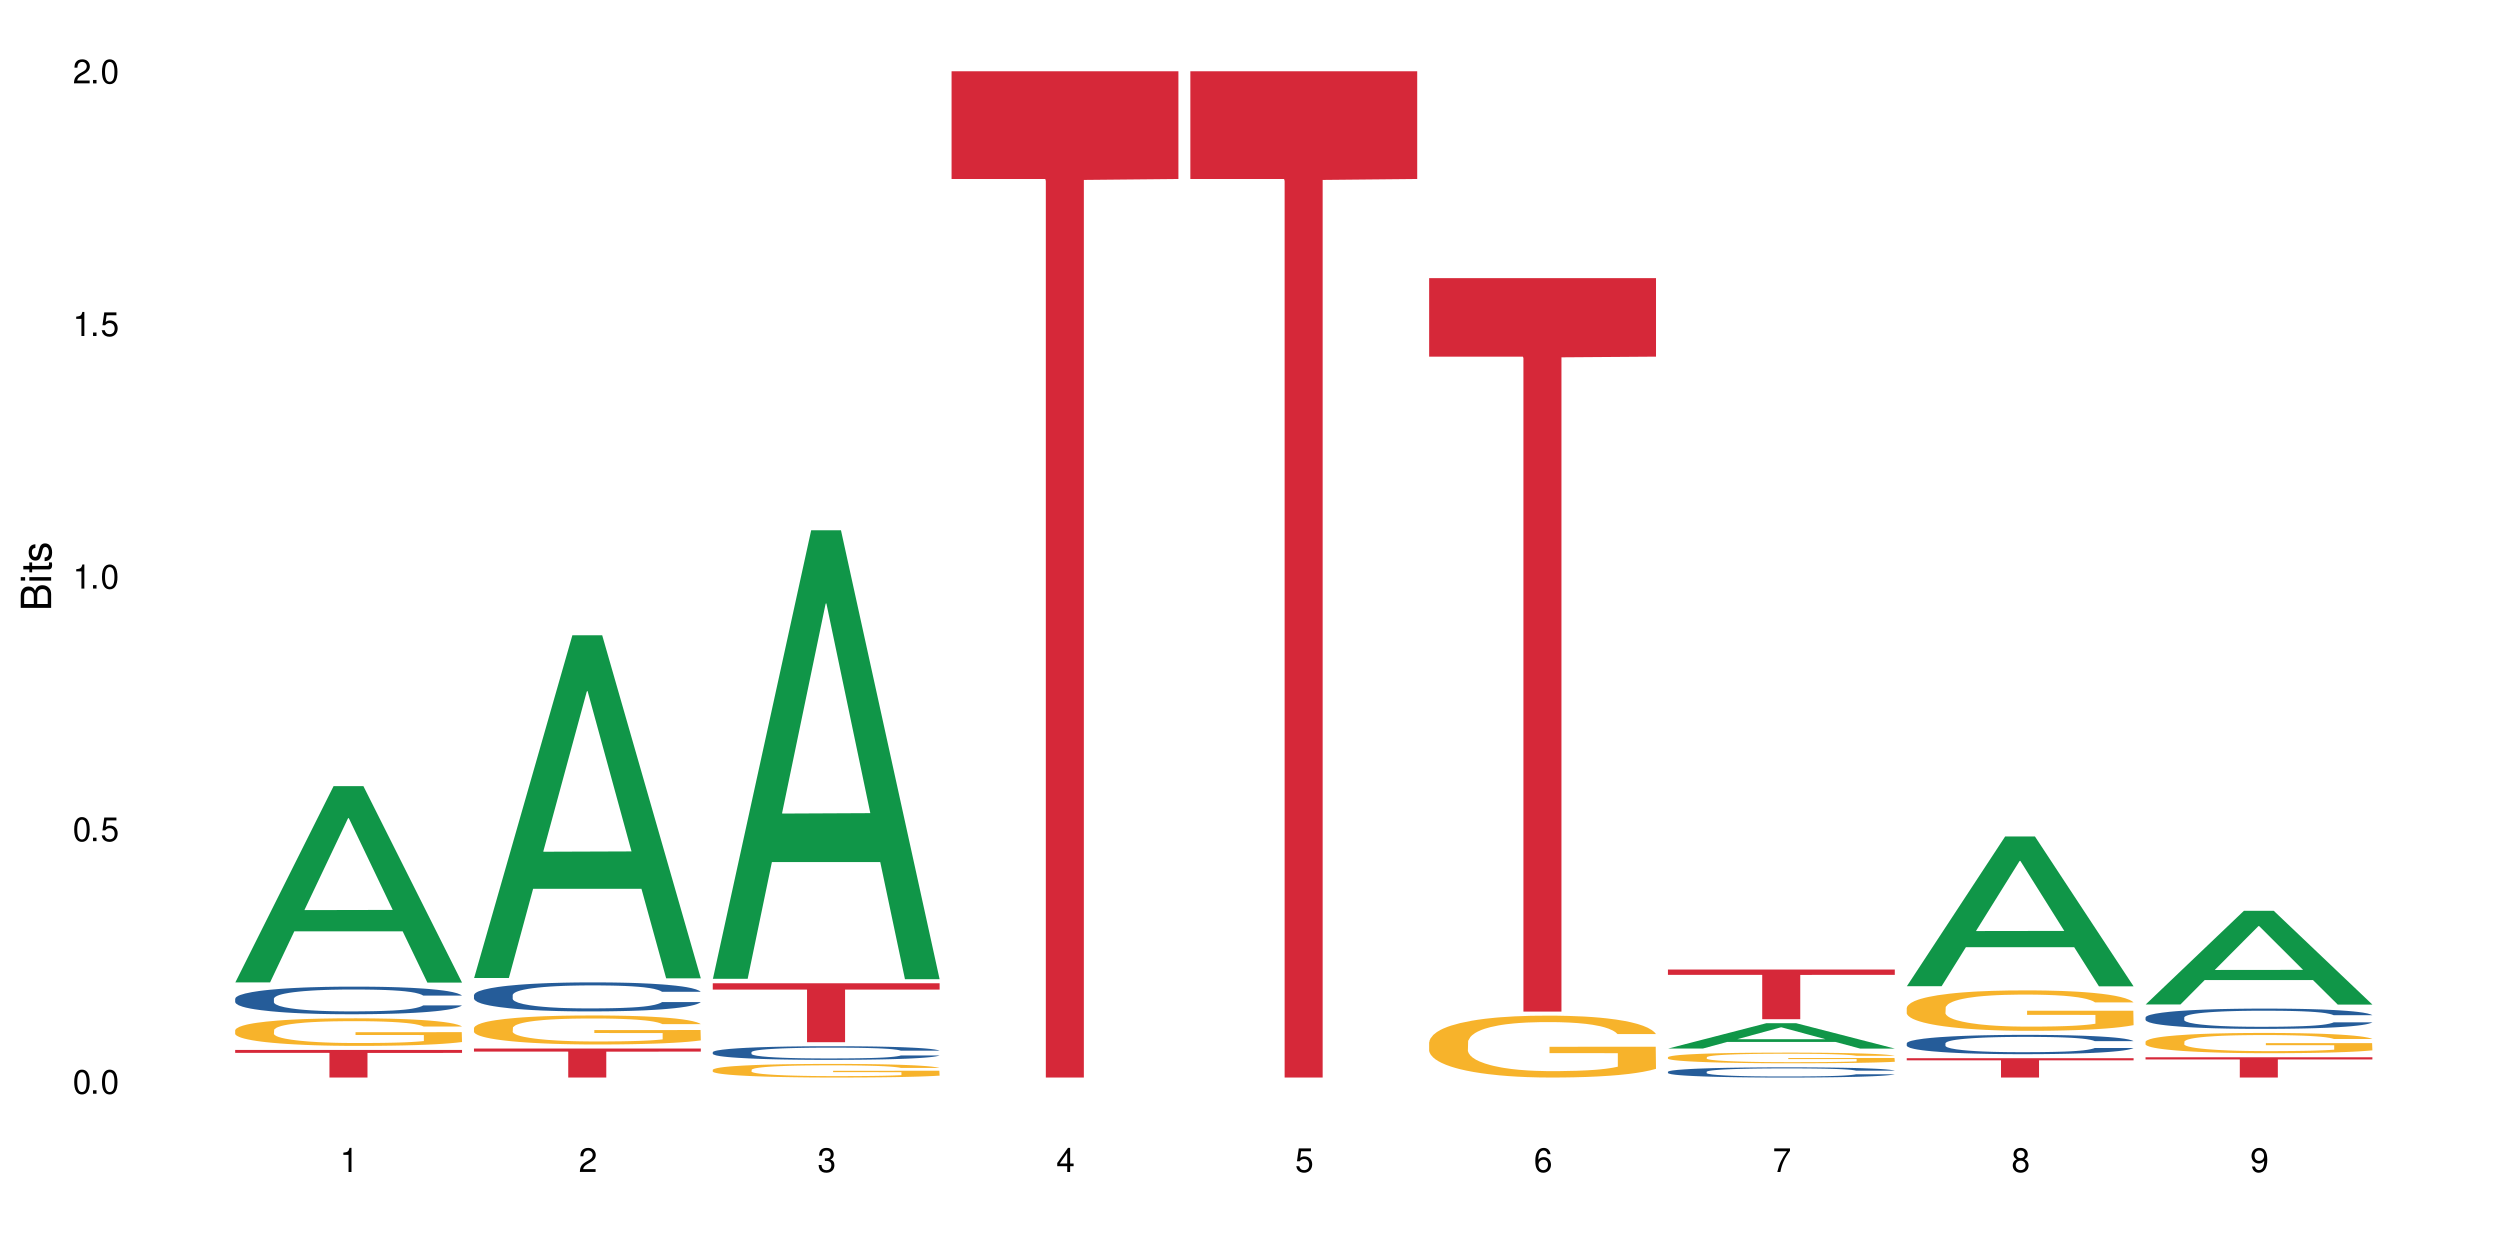<?xml version="1.0" encoding="UTF-8"?>
<svg xmlns="http://www.w3.org/2000/svg" xmlns:xlink="http://www.w3.org/1999/xlink" width="720" height="360" viewBox="0 0 720 360">
<defs>
<g>
<g id="glyph-0-0">
</g>
<g id="glyph-0-1">
<path d="M 2.641 -6.938 C 2 -6.938 1.422 -6.656 1.078 -6.172 C 0.641 -5.562 0.406 -4.641 0.406 -3.359 C 0.406 -1.016 1.188 0.219 2.641 0.219 C 4.078 0.219 4.859 -1.016 4.859 -3.297 C 4.859 -4.641 4.656 -5.547 4.203 -6.172 C 3.844 -6.656 3.281 -6.938 2.641 -6.938 Z M 2.641 -6.188 C 3.547 -6.188 4 -5.25 4 -3.375 C 4 -1.406 3.562 -0.484 2.625 -0.484 C 1.734 -0.484 1.281 -1.438 1.281 -3.344 C 1.281 -5.25 1.734 -6.188 2.641 -6.188 Z M 2.641 -6.188 "/>
</g>
<g id="glyph-0-2">
<path d="M 1.828 -1 L 0.828 -1 L 0.828 0 L 1.828 0 Z M 1.828 -1 "/>
</g>
<g id="glyph-0-3">
<path d="M 4.562 -6.797 L 1.062 -6.797 L 0.547 -3.094 L 1.328 -3.094 C 1.719 -3.562 2.047 -3.734 2.578 -3.734 C 3.484 -3.734 4.062 -3.109 4.062 -2.094 C 4.062 -1.125 3.484 -0.531 2.578 -0.531 C 1.828 -0.531 1.375 -0.906 1.188 -1.672 L 0.328 -1.672 C 0.453 -1.109 0.547 -0.844 0.75 -0.594 C 1.125 -0.078 1.828 0.219 2.594 0.219 C 3.969 0.219 4.922 -0.781 4.922 -2.219 C 4.922 -3.562 4.031 -4.484 2.719 -4.484 C 2.25 -4.484 1.859 -4.359 1.469 -4.062 L 1.734 -5.969 L 4.562 -5.969 Z M 4.562 -6.797 "/>
</g>
<g id="glyph-0-4">
<path d="M 2.484 -4.938 L 2.484 0 L 3.328 0 L 3.328 -6.938 L 2.766 -6.938 C 2.469 -5.875 2.281 -5.734 0.984 -5.562 L 0.984 -4.938 Z M 2.484 -4.938 "/>
</g>
<g id="glyph-0-5">
<path d="M 4.859 -0.828 L 1.281 -0.828 C 1.359 -1.406 1.672 -1.781 2.5 -2.281 L 3.469 -2.828 C 4.406 -3.344 4.906 -4.062 4.906 -4.906 C 4.906 -5.484 4.672 -6.031 4.266 -6.406 C 3.859 -6.766 3.375 -6.938 2.719 -6.938 C 1.859 -6.938 1.219 -6.625 0.844 -6.031 C 0.609 -5.672 0.5 -5.234 0.484 -4.531 L 1.328 -4.531 C 1.359 -5.016 1.406 -5.281 1.531 -5.516 C 1.75 -5.938 2.188 -6.203 2.703 -6.203 C 3.469 -6.203 4.031 -5.641 4.031 -4.891 C 4.031 -4.344 3.719 -3.859 3.125 -3.516 L 2.234 -3 C 0.812 -2.172 0.406 -1.531 0.328 -0.016 L 4.859 -0.016 Z M 4.859 -0.828 "/>
</g>
<g id="glyph-0-6">
<path d="M 2.125 -3.188 L 2.578 -3.188 C 3.5 -3.188 3.984 -2.766 3.984 -1.922 C 3.984 -1.062 3.469 -0.531 2.594 -0.531 C 1.656 -0.531 1.203 -1 1.156 -2.016 L 0.312 -2.016 C 0.344 -1.453 0.438 -1.094 0.609 -0.781 C 0.953 -0.109 1.625 0.219 2.547 0.219 C 3.953 0.219 4.859 -0.625 4.859 -1.938 C 4.859 -2.828 4.516 -3.297 3.703 -3.594 C 4.344 -3.844 4.656 -4.328 4.656 -5.031 C 4.656 -6.219 3.875 -6.938 2.578 -6.938 C 1.203 -6.938 0.484 -6.172 0.453 -4.703 L 1.297 -4.703 C 1.312 -5.125 1.344 -5.359 1.453 -5.578 C 1.641 -5.969 2.062 -6.203 2.594 -6.203 C 3.344 -6.203 3.797 -5.75 3.797 -5 C 3.797 -4.516 3.609 -4.219 3.25 -4.047 C 3.016 -3.953 2.703 -3.922 2.125 -3.906 Z M 2.125 -3.188 "/>
</g>
<g id="glyph-0-7">
<path d="M 3.141 -1.672 L 3.141 0 L 3.984 0 L 3.984 -1.672 L 4.984 -1.672 L 4.984 -2.438 L 3.984 -2.438 L 3.984 -6.938 L 3.359 -6.938 L 0.266 -2.578 L 0.266 -1.672 Z M 3.141 -2.438 L 1 -2.438 L 3.141 -5.5 Z M 3.141 -2.438 "/>
</g>
<g id="glyph-0-8">
<path d="M 4.781 -5.125 C 4.609 -6.266 3.891 -6.938 2.844 -6.938 C 2.094 -6.938 1.422 -6.578 1.031 -5.953 C 0.594 -5.266 0.406 -4.422 0.406 -3.172 C 0.406 -2 0.578 -1.25 0.984 -0.641 C 1.359 -0.078 1.953 0.219 2.703 0.219 C 3.984 0.219 4.922 -0.75 4.922 -2.094 C 4.922 -3.375 4.062 -4.281 2.844 -4.281 C 2.172 -4.281 1.641 -4.031 1.281 -3.516 C 1.281 -5.234 1.828 -6.188 2.797 -6.188 C 3.391 -6.188 3.797 -5.797 3.938 -5.125 Z M 2.734 -3.531 C 3.547 -3.531 4.062 -2.953 4.062 -2.031 C 4.062 -1.156 3.484 -0.531 2.703 -0.531 C 1.922 -0.531 1.328 -1.188 1.328 -2.078 C 1.328 -2.938 1.906 -3.531 2.734 -3.531 Z M 2.734 -3.531 "/>
</g>
<g id="glyph-0-9">
<path d="M 4.984 -6.797 L 0.438 -6.797 L 0.438 -5.969 L 4.109 -5.969 C 2.5 -3.656 1.828 -2.234 1.328 0 L 2.219 0 C 2.594 -2.172 3.453 -4.047 4.984 -6.094 Z M 4.984 -6.797 "/>
</g>
<g id="glyph-0-10">
<path d="M 3.75 -3.656 C 4.469 -4.094 4.688 -4.438 4.688 -5.078 C 4.688 -6.172 3.844 -6.938 2.641 -6.938 C 1.438 -6.938 0.594 -6.172 0.594 -5.094 C 0.594 -4.438 0.812 -4.094 1.516 -3.656 C 0.734 -3.266 0.359 -2.703 0.359 -1.922 C 0.359 -0.656 1.281 0.219 2.641 0.219 C 3.984 0.219 4.922 -0.656 4.922 -1.922 C 4.922 -2.703 4.531 -3.266 3.75 -3.656 Z M 2.641 -6.188 C 3.359 -6.188 3.812 -5.75 3.812 -5.062 C 3.812 -4.406 3.344 -3.984 2.641 -3.984 C 1.922 -3.984 1.453 -4.406 1.453 -5.078 C 1.453 -5.75 1.922 -6.188 2.641 -6.188 Z M 2.641 -3.266 C 3.484 -3.266 4.062 -2.719 4.062 -1.906 C 4.062 -1.078 3.484 -0.531 2.625 -0.531 C 1.797 -0.531 1.219 -1.094 1.219 -1.906 C 1.219 -2.719 1.781 -3.266 2.641 -3.266 Z M 2.641 -3.266 "/>
</g>
<g id="glyph-0-11">
<path d="M 0.516 -1.578 C 0.672 -0.453 1.406 0.219 2.438 0.219 C 3.188 0.219 3.859 -0.141 4.266 -0.766 C 4.688 -1.453 4.891 -2.297 4.891 -3.547 C 4.891 -4.719 4.703 -5.453 4.312 -6.078 C 3.938 -6.641 3.344 -6.938 2.594 -6.938 C 1.297 -6.938 0.359 -5.969 0.359 -4.625 C 0.359 -3.344 1.234 -2.453 2.453 -2.453 C 3.094 -2.453 3.578 -2.672 4.016 -3.203 C 4 -1.484 3.469 -0.531 2.5 -0.531 C 1.906 -0.531 1.484 -0.906 1.359 -1.578 Z M 2.578 -6.203 C 3.375 -6.203 3.969 -5.531 3.969 -4.641 C 3.969 -3.797 3.391 -3.188 2.547 -3.188 C 1.734 -3.188 1.234 -3.766 1.234 -4.688 C 1.234 -5.562 1.797 -6.203 2.578 -6.203 Z M 2.578 -6.203 "/>
</g>
<g id="glyph-1-0">
</g>
<g id="glyph-1-1">
<path d="M 0 -0.953 L 0 -4.891 C 0 -5.719 -0.234 -6.344 -0.734 -6.797 C -1.188 -7.234 -1.812 -7.469 -2.5 -7.469 C -3.547 -7.469 -4.188 -7 -4.625 -5.875 C -4.984 -6.688 -5.625 -7.094 -6.531 -7.094 C -7.172 -7.094 -7.734 -6.859 -8.141 -6.391 C -8.562 -5.922 -8.75 -5.344 -8.75 -4.5 L -8.75 -0.953 Z M -4.984 -2.062 L -7.766 -2.062 L -7.766 -4.219 C -7.766 -4.844 -7.688 -5.203 -7.453 -5.5 C -7.219 -5.812 -6.859 -5.969 -6.375 -5.969 C -5.891 -5.969 -5.531 -5.812 -5.297 -5.5 C -5.062 -5.203 -4.984 -4.844 -4.984 -4.219 Z M -0.984 -2.062 L -4 -2.062 L -4 -4.781 C -4 -5.766 -3.438 -6.359 -2.484 -6.359 C -1.547 -6.359 -0.984 -5.766 -0.984 -4.781 Z M -0.984 -2.062 "/>
</g>
<g id="glyph-1-2">
<path d="M -6.281 -1.797 L -6.281 -0.797 L 0 -0.797 L 0 -1.797 Z M -8.75 -1.797 L -8.75 -0.797 L -7.484 -0.797 L -7.484 -1.797 Z M -8.75 -1.797 "/>
</g>
<g id="glyph-1-3">
<path d="M -6.281 -3.047 L -6.281 -2.016 L -8.016 -2.016 L -8.016 -1.016 L -6.281 -1.016 L -6.281 -0.172 L -5.469 -0.172 L -5.469 -1.016 L -0.719 -1.016 C -0.078 -1.016 0.281 -1.453 0.281 -2.234 C 0.281 -2.5 0.25 -2.719 0.188 -3.047 L -0.641 -3.047 C -0.609 -2.906 -0.594 -2.766 -0.594 -2.562 C -0.594 -2.141 -0.719 -2.016 -1.156 -2.016 L -5.469 -2.016 L -5.469 -3.047 Z M -6.281 -3.047 "/>
</g>
<g id="glyph-1-4">
<path d="M -4.531 -5.25 C -5.766 -5.25 -6.469 -4.422 -6.469 -2.969 C -6.469 -1.516 -5.719 -0.562 -4.547 -0.562 C -3.562 -0.562 -3.094 -1.062 -2.734 -2.562 L -2.516 -3.484 C -2.344 -4.188 -2.094 -4.469 -1.641 -4.469 C -1.047 -4.469 -0.641 -3.875 -0.641 -3 C -0.641 -2.453 -0.797 -2 -1.062 -1.75 C -1.25 -1.594 -1.422 -1.531 -1.875 -1.469 L -1.875 -0.406 C -0.422 -0.453 0.281 -1.266 0.281 -2.922 C 0.281 -4.5 -0.5 -5.516 -1.719 -5.516 C -2.656 -5.516 -3.172 -4.984 -3.469 -3.734 L -3.703 -2.766 C -3.891 -1.953 -4.156 -1.609 -4.594 -1.609 C -5.188 -1.609 -5.547 -2.125 -5.547 -2.938 C -5.547 -3.75 -5.203 -4.172 -4.531 -4.203 Z M -4.531 -5.25 "/>
</g>
</g>
</defs>
<rect x="-72" y="-36" width="864" height="432" fill="rgb(100%, 100%, 100%)" fill-opacity="1"/>
<path fill-rule="nonzero" fill="rgb(6.275%, 58.824%, 28.235%)" fill-opacity="1" d="M 67.73 282.938 L 67.801 282.883 L 96.07 226.402 L 104.656 226.402 L 133.066 282.988 L 123.082 282.988 L 115.965 268.219 L 84.762 268.219 L 77.781 282.938 L 67.73 282.938 L 87.766 262.109 L 113.102 262.055 L 100.469 235.648 L 100.328 235.594 L 100.188 235.754 L 87.695 262.055 L 87.766 262.109 Z M 67.73 282.938 "/>
<path fill-rule="nonzero" fill="rgb(14.51%, 36.078%, 60%)" fill-opacity="1" d="M 67.73 287.613 L 67.812 287.605 L 67.812 287.43 L 68.051 287.156 L 68.605 286.805 L 69.164 286.566 L 70.598 286.137 L 72.59 285.723 L 74.664 285.402 L 76.176 285.215 L 77.531 285.07 L 80.637 284.801 L 82.629 284.664 L 84.781 284.539 L 87.41 284.414 L 89.324 284.344 L 93.625 284.227 L 96.812 284.176 L 99.281 284.152 L 104.621 284.152 L 107.809 284.184 L 110.117 284.219 L 112.668 284.277 L 114.82 284.344 L 118.562 284.504 L 121.91 284.707 L 123.426 284.82 L 125.816 285.047 L 127.648 285.266 L 128.922 285.453 L 130.355 285.723 L 131.629 286.051 L 132.586 286.422 L 133.066 286.734 L 121.91 286.734 L 121.352 286.441 L 120.715 286.219 L 119.52 285.918 L 118.324 285.707 L 116.652 285.496 L 115.137 285.359 L 113.066 285.223 L 111.234 285.133 L 109.32 285.07 L 107.488 285.027 L 103.984 284.98 L 99.922 284.98 L 98.406 284.996 L 95.297 285.055 L 93.625 285.105 L 91.234 285.207 L 89.562 285.301 L 87.57 285.445 L 86.215 285.57 L 84.543 285.758 L 83.348 285.926 L 81.992 286.168 L 81.195 286.348 L 80.48 286.551 L 79.84 286.793 L 79.363 287.047 L 79.043 287.316 L 78.887 287.578 L 78.887 288.703 L 79.043 288.965 L 79.441 289.27 L 80.48 289.715 L 81.992 290.098 L 83.746 290.402 L 85.418 290.621 L 86.375 290.723 L 87.648 290.84 L 89.641 290.984 L 92.512 291.129 L 94.184 291.188 L 96.734 291.246 L 99.363 291.277 L 102.867 291.277 L 105.977 291.246 L 108.047 291.211 L 110.199 291.152 L 113.145 291.027 L 114.98 290.91 L 116.57 290.773 L 117.766 290.637 L 118.562 290.52 L 119.758 290.293 L 120.715 290.047 L 121.434 289.793 L 121.91 289.547 L 133.066 289.547 L 132.586 289.836 L 131.871 290.121 L 131.152 290.332 L 130.039 290.586 L 128.762 290.809 L 126.93 291.066 L 125.418 291.23 L 123.426 291.414 L 121.59 291.551 L 119.602 291.676 L 116.652 291.82 L 114.738 291.895 L 112.668 291.957 L 110.199 292.016 L 107.09 292.066 L 103.746 292.098 L 100.637 292.105 L 97.289 292.09 L 94.82 292.059 L 91.555 291.996 L 87.492 291.863 L 84.543 291.727 L 82.23 291.59 L 80.238 291.441 L 78.008 291.246 L 75.141 290.926 L 73.387 290.68 L 72.191 290.477 L 70.84 290.191 L 69.883 289.938 L 68.766 289.531 L 67.969 289.016 L 67.73 288.617 Z M 67.73 287.613 "/>
<path fill-rule="nonzero" fill="rgb(96.863%, 70.196%, 16.863%)" fill-opacity="1" d="M 67.73 296.672 L 67.812 296.664 L 67.812 296.52 L 68.129 296.195 L 68.926 295.742 L 69.961 295.375 L 71.078 295.082 L 71.793 294.93 L 72.988 294.711 L 74.023 294.555 L 76.656 294.227 L 80 293.922 L 81.832 293.789 L 83.906 293.668 L 86.852 293.527 L 88.207 293.477 L 92.352 293.363 L 97.051 293.289 L 102.23 293.27 L 104.621 293.273 L 107.887 293.305 L 112.348 293.383 L 114.898 293.457 L 116.891 293.527 L 118.961 293.625 L 121.512 293.77 L 123.902 293.941 L 125.816 294.117 L 127.727 294.336 L 129.32 294.566 L 130.676 294.82 L 131.871 295.125 L 132.586 295.379 L 133.066 295.633 L 121.988 295.633 L 121.352 295.379 L 120.637 295.184 L 119.441 294.945 L 118.246 294.77 L 117.051 294.633 L 114.82 294.445 L 112.906 294.328 L 110.516 294.227 L 108.207 294.16 L 105.578 294.117 L 103.984 294.102 L 99.762 294.102 L 95.938 294.152 L 93.707 294.211 L 92.113 294.27 L 89.879 294.379 L 88.527 294.465 L 87.73 294.523 L 85.34 294.75 L 83.746 294.953 L 82.871 295.09 L 81.754 295.309 L 80.957 295.504 L 80.082 295.793 L 79.602 296.012 L 78.965 296.508 L 78.887 297.812 L 79.125 298.09 L 79.602 298.387 L 80.238 298.648 L 81.195 298.922 L 82.152 299.133 L 83.824 299.418 L 85.258 299.605 L 86.375 299.73 L 88.527 299.926 L 89.402 299.992 L 91.473 300.121 L 93.625 300.223 L 96.254 300.312 L 98.246 300.355 L 101.434 300.391 L 105.496 300.391 L 110.277 300.348 L 113.305 300.289 L 115.379 300.23 L 116.73 300.18 L 118.406 300.102 L 119.602 300.027 L 120.715 299.949 L 122.07 299.824 L 122.07 298.09 L 102.391 298.082 L 102.391 297.27 L 132.984 297.262 L 133.066 300.102 L 131.391 300.297 L 129.32 300.484 L 127.328 300.629 L 125.258 300.754 L 122.309 300.891 L 119.918 300.98 L 116.254 301.082 L 112.906 301.145 L 109.402 301.188 L 106.293 301.211 L 102.629 301.219 L 99.363 301.203 L 95.855 301.16 L 93.066 301.102 L 90.52 301.031 L 87.969 300.934 L 84.781 300.781 L 82.711 300.66 L 80.559 300.508 L 78.406 300.324 L 76.496 300.129 L 75.219 299.977 L 73.945 299.801 L 72.59 299.586 L 71.316 299.336 L 70.359 299.113 L 69.484 298.859 L 68.848 298.617 L 68.211 298.293 L 67.891 298.031 L 67.73 297.805 Z M 67.73 296.672 "/>
<path fill-rule="nonzero" fill="rgb(83.922%, 15.686%, 22.353%)" fill-opacity="1" d="M 67.73 302.383 L 133.066 302.383 L 133.066 303.234 L 105.836 303.242 L 105.836 310.332 L 94.879 310.332 L 94.879 303.246 L 94.723 303.234 L 67.73 303.234 Z M 67.73 302.383 "/>
<path fill-rule="nonzero" fill="rgb(6.275%, 58.824%, 28.235%)" fill-opacity="1" d="M 136.504 281.672 L 136.574 281.582 L 164.844 182.949 L 173.43 182.949 L 201.836 281.766 L 191.855 281.766 L 184.738 255.973 L 153.535 255.973 L 146.555 281.672 L 136.504 281.672 L 156.535 245.301 L 181.875 245.207 L 169.242 199.094 L 169.102 199 L 168.961 199.277 L 156.469 245.207 L 156.535 245.301 Z M 136.504 281.672 "/>
<path fill-rule="nonzero" fill="rgb(14.51%, 36.078%, 60%)" fill-opacity="1" d="M 136.504 286.566 L 136.582 286.559 L 136.582 286.375 L 136.824 286.086 L 137.379 285.719 L 137.938 285.465 L 139.371 285.016 L 141.363 284.582 L 143.434 284.246 L 144.949 284.047 L 146.305 283.895 L 149.41 283.609 L 151.402 283.465 L 153.555 283.336 L 156.184 283.207 L 158.098 283.129 L 162.398 283.008 L 165.586 282.953 L 168.055 282.93 L 173.395 282.93 L 176.582 282.961 L 178.891 283 L 181.441 283.059 L 183.594 283.129 L 187.336 283.297 L 190.684 283.512 L 192.195 283.633 L 194.586 283.871 L 196.418 284.098 L 197.695 284.297 L 199.129 284.582 L 200.402 284.926 L 201.359 285.312 L 201.836 285.641 L 190.684 285.641 L 190.125 285.336 L 189.488 285.102 L 188.293 284.785 L 187.098 284.566 L 185.426 284.344 L 183.91 284.199 L 181.84 284.055 L 180.008 283.961 L 178.094 283.895 L 176.262 283.848 L 172.758 283.801 L 168.691 283.801 L 167.18 283.816 L 164.07 283.879 L 162.398 283.93 L 160.008 284.039 L 158.336 284.137 L 156.344 284.289 L 154.988 284.418 L 153.316 284.617 L 152.121 284.793 L 150.766 285.047 L 149.969 285.238 L 149.25 285.453 L 148.613 285.703 L 148.137 285.973 L 147.816 286.254 L 147.66 286.527 L 147.66 287.711 L 147.816 287.988 L 148.215 288.309 L 149.25 288.773 L 150.766 289.18 L 152.52 289.5 L 154.191 289.73 L 155.148 289.836 L 156.422 289.957 L 158.414 290.113 L 161.281 290.266 L 162.957 290.324 L 165.504 290.387 L 168.137 290.418 L 171.641 290.418 L 174.746 290.387 L 176.82 290.348 L 178.973 290.289 L 181.918 290.156 L 183.75 290.035 L 185.344 289.891 L 186.539 289.746 L 187.336 289.621 L 188.531 289.387 L 189.488 289.125 L 190.203 288.859 L 190.684 288.598 L 201.836 288.598 L 201.359 288.906 L 200.645 289.203 L 199.926 289.426 L 198.809 289.691 L 197.535 289.93 L 195.703 290.195 L 194.188 290.371 L 192.195 290.562 L 190.363 290.707 L 188.371 290.836 L 185.426 290.992 L 183.512 291.066 L 181.441 291.137 L 178.973 291.195 L 175.863 291.25 L 172.516 291.281 L 169.41 291.289 L 166.062 291.273 L 163.594 291.242 L 160.328 291.172 L 156.262 291.035 L 153.316 290.891 L 151.004 290.746 L 149.012 290.594 L 146.781 290.387 L 143.914 290.051 L 142.16 289.789 L 140.965 289.578 L 139.609 289.277 L 138.656 289.012 L 137.539 288.582 L 136.742 288.043 L 136.504 287.621 Z M 136.504 286.566 "/>
<path fill-rule="nonzero" fill="rgb(96.863%, 70.196%, 16.863%)" fill-opacity="1" d="M 136.504 296.031 L 136.582 296.023 L 136.582 295.871 L 136.902 295.527 L 137.699 295.055 L 138.734 294.664 L 139.852 294.359 L 140.566 294.199 L 141.762 293.973 L 142.797 293.805 L 145.426 293.461 L 148.773 293.141 L 150.605 293 L 152.68 292.871 L 155.625 292.727 L 156.98 292.672 L 161.125 292.551 L 165.824 292.477 L 171.004 292.453 L 173.395 292.461 L 176.66 292.492 L 181.121 292.574 L 183.672 292.652 L 185.664 292.727 L 187.734 292.828 L 190.285 292.98 L 192.676 293.16 L 194.586 293.344 L 196.5 293.574 L 198.094 293.82 L 199.449 294.086 L 200.645 294.406 L 201.359 294.672 L 201.836 294.941 L 190.762 294.941 L 190.125 294.672 L 189.41 294.469 L 188.215 294.215 L 187.02 294.031 L 185.824 293.887 L 183.594 293.688 L 181.68 293.566 L 179.289 293.461 L 176.98 293.391 L 174.348 293.344 L 172.758 293.328 L 168.535 293.328 L 164.707 293.383 L 162.477 293.445 L 160.883 293.504 L 158.652 293.621 L 157.301 293.711 L 156.504 293.773 L 154.113 294.008 L 152.52 294.223 L 151.641 294.367 L 150.527 294.598 L 149.73 294.805 L 148.852 295.109 L 148.375 295.336 L 147.738 295.855 L 147.66 297.23 L 147.898 297.52 L 148.375 297.832 L 149.012 298.109 L 149.969 298.398 L 150.926 298.621 L 152.598 298.918 L 154.031 299.117 L 155.148 299.246 L 157.301 299.453 L 158.176 299.52 L 160.246 299.656 L 162.398 299.766 L 165.027 299.855 L 167.02 299.902 L 170.207 299.941 L 174.27 299.941 L 179.051 299.895 L 182.078 299.832 L 184.148 299.773 L 185.504 299.719 L 187.176 299.637 L 188.371 299.559 L 189.488 299.473 L 190.844 299.344 L 190.844 297.52 L 171.164 297.512 L 171.164 296.656 L 201.758 296.648 L 201.836 299.637 L 200.164 299.84 L 198.094 300.039 L 196.102 300.191 L 194.031 300.32 L 191.082 300.469 L 188.691 300.559 L 185.027 300.664 L 181.68 300.734 L 178.176 300.781 L 175.066 300.805 L 171.402 300.809 L 168.137 300.797 L 164.629 300.75 L 161.84 300.688 L 159.289 300.613 L 156.742 300.512 L 153.555 300.352 L 151.484 300.223 L 149.332 300.062 L 147.18 299.871 L 145.27 299.664 L 143.992 299.504 L 142.719 299.32 L 141.363 299.094 L 140.09 298.832 L 139.133 298.598 L 138.258 298.328 L 137.617 298.078 L 136.98 297.734 L 136.664 297.461 L 136.504 297.223 Z M 136.504 296.031 "/>
<path fill-rule="nonzero" fill="rgb(83.922%, 15.686%, 22.353%)" fill-opacity="1" d="M 136.504 301.973 L 201.836 301.973 L 201.836 302.867 L 174.609 302.875 L 174.609 310.332 L 163.652 310.332 L 163.652 302.883 L 163.496 302.867 L 136.504 302.867 Z M 136.504 301.973 "/>
<path fill-rule="nonzero" fill="rgb(6.275%, 58.824%, 28.235%)" fill-opacity="1" d="M 205.277 281.895 L 205.348 281.77 L 233.617 152.723 L 242.203 152.723 L 270.609 282.016 L 260.629 282.016 L 253.508 248.266 L 222.309 248.266 L 215.328 281.895 L 205.277 281.895 L 225.309 234.305 L 250.648 234.184 L 238.012 173.848 L 237.875 173.727 L 237.734 174.09 L 225.238 234.184 L 225.309 234.305 Z M 205.277 281.895 "/>
<path fill-rule="nonzero" fill="rgb(14.51%, 36.078%, 60%)" fill-opacity="1" d="M 205.277 303.023 L 205.355 303.02 L 205.355 302.934 L 205.594 302.797 L 206.152 302.625 L 206.711 302.508 L 208.145 302.293 L 210.137 302.09 L 212.207 301.934 L 213.723 301.84 L 215.078 301.766 L 218.184 301.633 L 220.176 301.566 L 222.328 301.504 L 224.957 301.445 L 226.867 301.406 L 231.172 301.352 L 234.359 301.324 L 236.828 301.316 L 242.168 301.316 L 245.352 301.328 L 247.664 301.348 L 250.215 301.375 L 252.363 301.406 L 256.109 301.488 L 259.457 301.586 L 260.969 301.645 L 263.359 301.758 L 265.191 301.863 L 266.469 301.957 L 267.902 302.09 L 269.176 302.25 L 270.133 302.434 L 270.609 302.59 L 259.457 302.59 L 258.898 302.445 L 258.262 302.332 L 257.066 302.188 L 255.871 302.082 L 254.195 301.98 L 252.684 301.91 L 250.613 301.844 L 248.777 301.801 L 246.867 301.766 L 245.035 301.746 L 241.527 301.723 L 237.465 301.723 L 235.953 301.73 L 232.844 301.758 L 231.172 301.785 L 228.781 301.836 L 227.109 301.883 L 225.117 301.953 L 223.762 302.016 L 222.09 302.109 L 220.895 302.191 L 219.539 302.309 L 218.742 302.398 L 218.023 302.5 L 217.387 302.617 L 216.91 302.742 L 216.59 302.875 L 216.43 303.004 L 216.43 303.562 L 216.59 303.691 L 216.988 303.84 L 218.023 304.059 L 219.539 304.25 L 221.293 304.402 L 222.965 304.508 L 223.922 304.559 L 225.195 304.617 L 227.188 304.688 L 230.055 304.762 L 231.73 304.789 L 234.277 304.816 L 236.906 304.832 L 240.414 304.832 L 243.52 304.816 L 245.594 304.801 L 247.742 304.77 L 250.691 304.711 L 252.523 304.652 L 254.117 304.586 L 255.312 304.516 L 256.109 304.457 L 257.305 304.348 L 258.262 304.227 L 258.977 304.102 L 259.457 303.977 L 270.609 303.977 L 270.133 304.121 L 269.414 304.262 L 268.699 304.367 L 267.582 304.492 L 266.309 304.602 L 264.477 304.727 L 262.961 304.812 L 260.969 304.902 L 259.137 304.969 L 257.145 305.031 L 254.195 305.102 L 252.285 305.137 L 250.215 305.168 L 247.742 305.199 L 244.637 305.223 L 241.289 305.238 L 238.184 305.242 L 234.836 305.234 L 232.367 305.219 L 229.098 305.188 L 225.035 305.125 L 222.09 305.055 L 219.777 304.988 L 217.785 304.914 L 215.555 304.816 L 212.688 304.66 L 210.934 304.539 L 209.738 304.438 L 208.383 304.297 L 207.426 304.172 L 206.312 303.973 L 205.516 303.715 L 205.277 303.52 Z M 205.277 303.023 "/>
<path fill-rule="nonzero" fill="rgb(96.863%, 70.196%, 16.863%)" fill-opacity="1" d="M 205.277 308.086 L 205.355 308.082 L 205.355 308.012 L 205.676 307.852 L 206.473 307.629 L 207.508 307.445 L 208.621 307.301 L 209.34 307.227 L 210.535 307.117 L 211.57 307.039 L 214.199 306.879 L 217.547 306.727 L 219.379 306.664 L 221.449 306.602 L 224.398 306.535 L 225.754 306.508 L 229.895 306.453 L 234.598 306.418 L 239.777 306.406 L 242.168 306.41 L 245.434 306.422 L 249.895 306.461 L 252.445 306.5 L 254.438 306.535 L 256.508 306.582 L 259.059 306.652 L 261.449 306.738 L 263.359 306.824 L 265.273 306.934 L 266.867 307.047 L 268.219 307.172 L 269.414 307.324 L 270.133 307.449 L 270.609 307.574 L 259.535 307.574 L 258.898 307.449 L 258.18 307.352 L 256.984 307.234 L 255.789 307.148 L 254.594 307.078 L 252.363 306.988 L 250.453 306.93 L 248.062 306.879 L 245.75 306.848 L 243.121 306.824 L 241.527 306.816 L 237.305 306.816 L 233.48 306.844 L 231.25 306.871 L 229.656 306.898 L 227.426 306.953 L 226.07 306.996 L 225.273 307.027 L 222.883 307.137 L 221.293 307.238 L 220.414 307.305 L 219.301 307.414 L 218.504 307.512 L 217.625 307.652 L 217.148 307.762 L 216.512 308.004 L 216.43 308.652 L 216.672 308.785 L 217.148 308.934 L 217.785 309.062 L 218.742 309.199 L 219.699 309.305 L 221.371 309.441 L 222.805 309.535 L 223.922 309.598 L 226.07 309.695 L 226.949 309.727 L 229.02 309.789 L 231.172 309.84 L 233.801 309.883 L 235.793 309.906 L 238.98 309.922 L 243.043 309.922 L 247.824 309.902 L 250.852 309.875 L 252.922 309.844 L 254.277 309.82 L 255.949 309.781 L 257.145 309.746 L 258.262 309.703 L 259.613 309.645 L 259.613 308.785 L 239.934 308.781 L 239.934 308.383 L 270.531 308.379 L 270.609 309.781 L 268.938 309.879 L 266.867 309.969 L 264.875 310.043 L 262.801 310.102 L 259.855 310.172 L 257.465 310.215 L 253.801 310.266 L 250.453 310.297 L 246.945 310.316 L 243.84 310.328 L 240.176 310.332 L 236.906 310.324 L 233.402 310.305 L 230.613 310.273 L 228.062 310.238 L 225.516 310.191 L 222.328 310.117 L 220.254 310.055 L 218.105 309.98 L 215.953 309.891 L 214.039 309.793 L 212.766 309.719 L 211.492 309.633 L 210.137 309.527 L 208.863 309.402 L 207.906 309.293 L 207.027 309.168 L 206.391 309.047 L 205.754 308.887 L 205.438 308.758 L 205.277 308.648 Z M 205.277 308.086 "/>
<path fill-rule="nonzero" fill="rgb(83.922%, 15.686%, 22.353%)" fill-opacity="1" d="M 205.277 283.18 L 270.609 283.18 L 270.609 284.996 L 243.383 285.012 L 243.383 300.152 L 232.426 300.152 L 232.426 285.027 L 232.266 284.996 L 205.277 284.996 Z M 205.277 283.18 "/>
<path fill-rule="nonzero" fill="rgb(83.922%, 15.686%, 22.353%)" fill-opacity="1" d="M 274.051 20.527 L 339.383 20.527 L 339.383 51.547 L 312.152 51.82 L 312.152 310.332 L 301.199 310.332 L 301.199 52.094 L 301.039 51.547 L 274.051 51.547 Z M 274.051 20.527 "/>
<path fill-rule="nonzero" fill="rgb(83.922%, 15.686%, 22.353%)" fill-opacity="1" d="M 342.82 20.527 L 408.156 20.527 L 408.156 51.547 L 380.926 51.82 L 380.926 310.332 L 369.973 310.332 L 369.973 52.094 L 369.812 51.547 L 342.82 51.547 Z M 342.82 20.527 "/>
<path fill-rule="nonzero" fill="rgb(96.863%, 70.196%, 16.863%)" fill-opacity="1" d="M 411.594 300.141 L 411.676 300.125 L 411.676 299.797 L 411.992 299.066 L 412.789 298.055 L 413.824 297.227 L 414.941 296.574 L 415.656 296.23 L 416.852 295.742 L 417.891 295.383 L 420.52 294.652 L 423.863 293.969 L 425.695 293.676 L 427.77 293.398 L 430.715 293.09 L 432.07 292.977 L 436.215 292.715 L 440.914 292.551 L 446.094 292.504 L 448.484 292.52 L 451.75 292.586 L 456.211 292.762 L 458.762 292.926 L 460.754 293.09 L 462.824 293.301 L 465.375 293.625 L 467.766 294.016 L 469.68 294.406 L 471.59 294.895 L 473.184 295.418 L 474.539 295.988 L 475.734 296.672 L 476.449 297.242 L 476.93 297.812 L 465.855 297.812 L 465.215 297.242 L 464.5 296.801 L 463.305 296.266 L 462.109 295.875 L 460.914 295.562 L 458.684 295.141 L 456.77 294.879 L 454.379 294.652 L 452.07 294.504 L 449.441 294.406 L 447.848 294.375 L 443.625 294.375 L 439.801 294.488 L 437.57 294.621 L 435.977 294.75 L 433.746 294.992 L 432.391 295.188 L 431.594 295.32 L 429.203 295.824 L 427.609 296.281 L 426.734 296.59 L 425.617 297.078 L 424.82 297.52 L 423.945 298.168 L 423.465 298.656 L 422.828 299.766 L 422.75 302.695 L 422.988 303.316 L 423.465 303.98 L 424.105 304.566 L 425.059 305.188 L 426.016 305.66 L 427.688 306.293 L 429.125 306.719 L 430.238 306.996 L 432.391 307.434 L 433.266 307.582 L 435.336 307.875 L 437.488 308.102 L 440.117 308.297 L 442.109 308.395 L 445.297 308.477 L 449.359 308.477 L 454.141 308.379 L 457.168 308.25 L 459.242 308.117 L 460.594 308.004 L 462.27 307.824 L 463.465 307.66 L 464.578 307.484 L 465.934 307.207 L 465.934 303.316 L 446.254 303.297 L 446.254 301.473 L 476.848 301.457 L 476.93 307.824 L 475.254 308.266 L 473.184 308.688 L 471.191 309.012 L 469.121 309.289 L 466.172 309.602 L 463.781 309.797 L 460.117 310.023 L 456.77 310.168 L 453.266 310.266 L 450.156 310.316 L 446.492 310.332 L 443.227 310.301 L 439.719 310.203 L 436.93 310.07 L 434.383 309.91 L 431.832 309.699 L 428.645 309.355 L 426.574 309.078 L 424.422 308.738 L 422.27 308.328 L 420.359 307.891 L 419.082 307.547 L 417.809 307.156 L 416.453 306.668 L 415.18 306.113 L 414.223 305.609 L 413.348 305.039 L 412.711 304.504 L 412.074 303.77 L 411.754 303.184 L 411.594 302.68 Z M 411.594 300.141 "/>
<path fill-rule="nonzero" fill="rgb(83.922%, 15.686%, 22.353%)" fill-opacity="1" d="M 411.594 80.098 L 476.93 80.098 L 476.93 102.711 L 449.699 102.91 L 449.699 291.34 L 438.746 291.34 L 438.746 103.105 L 438.586 102.711 L 411.594 102.711 Z M 411.594 80.098 "/>
<path fill-rule="nonzero" fill="rgb(6.275%, 58.824%, 28.235%)" fill-opacity="1" d="M 480.367 301.984 L 480.438 301.977 L 508.707 294.684 L 517.293 294.684 L 545.703 301.992 L 535.719 301.992 L 528.602 300.082 L 497.398 300.082 L 490.418 301.984 L 480.367 301.984 L 500.398 299.293 L 525.738 299.289 L 513.105 295.879 L 512.965 295.871 L 512.824 295.891 L 500.332 299.289 L 500.398 299.293 Z M 480.367 301.984 "/>
<path fill-rule="nonzero" fill="rgb(14.51%, 36.078%, 60%)" fill-opacity="1" d="M 480.367 308.672 L 480.445 308.668 L 480.445 308.602 L 480.688 308.5 L 481.242 308.371 L 481.801 308.281 L 483.234 308.125 L 485.227 307.973 L 487.301 307.852 L 488.812 307.781 L 490.168 307.73 L 493.273 307.629 L 495.266 307.578 L 497.418 307.531 L 500.047 307.488 L 501.961 307.461 L 506.262 307.418 L 509.449 307.398 L 511.918 307.391 L 517.258 307.391 L 520.445 307.402 L 522.754 307.414 L 525.305 307.438 L 527.457 307.461 L 531.199 307.52 L 534.547 307.594 L 536.059 307.637 L 538.449 307.723 L 540.285 307.801 L 541.559 307.871 L 542.992 307.973 L 544.266 308.094 L 545.223 308.23 L 545.703 308.344 L 534.547 308.344 L 533.988 308.238 L 533.352 308.152 L 532.156 308.043 L 530.961 307.965 L 529.289 307.887 L 527.773 307.836 L 525.703 307.785 L 523.871 307.754 L 521.957 307.73 L 520.125 307.715 L 516.621 307.695 L 512.555 307.695 L 511.043 307.703 L 507.934 307.723 L 506.262 307.742 L 503.871 307.781 L 502.199 307.816 L 500.207 307.867 L 498.852 307.914 L 497.18 307.984 L 495.984 308.047 L 494.629 308.137 L 493.832 308.203 L 493.117 308.277 L 492.477 308.367 L 492 308.461 L 491.68 308.559 L 491.523 308.656 L 491.523 309.074 L 491.68 309.172 L 492.078 309.285 L 493.117 309.449 L 494.629 309.59 L 496.383 309.703 L 498.055 309.785 L 499.012 309.82 L 500.285 309.863 L 502.277 309.918 L 505.145 309.973 L 506.82 309.992 L 509.367 310.016 L 512 310.027 L 515.504 310.027 L 518.613 310.016 L 520.684 310 L 522.836 309.98 L 525.781 309.934 L 527.613 309.891 L 529.207 309.84 L 530.402 309.789 L 531.199 309.746 L 532.395 309.664 L 533.352 309.57 L 534.07 309.477 L 534.547 309.387 L 545.703 309.387 L 545.223 309.492 L 544.508 309.598 L 543.789 309.676 L 542.672 309.77 L 541.398 309.855 L 539.566 309.949 L 538.051 310.008 L 536.059 310.078 L 534.227 310.129 L 532.234 310.172 L 529.289 310.227 L 527.375 310.254 L 525.305 310.277 L 522.836 310.301 L 519.727 310.32 L 516.379 310.328 L 513.273 310.332 L 509.926 310.328 L 507.457 310.316 L 504.191 310.293 L 500.125 310.242 L 497.18 310.191 L 494.867 310.141 L 492.875 310.086 L 490.645 310.016 L 487.777 309.898 L 486.023 309.805 L 484.828 309.73 L 483.473 309.625 L 482.52 309.531 L 481.402 309.379 L 480.605 309.188 L 480.367 309.043 Z M 480.367 308.672 "/>
<path fill-rule="nonzero" fill="rgb(96.863%, 70.196%, 16.863%)" fill-opacity="1" d="M 480.367 304.469 L 480.445 304.469 L 480.445 304.41 L 480.766 304.285 L 481.562 304.113 L 482.598 303.969 L 483.715 303.855 L 484.43 303.797 L 485.625 303.715 L 486.66 303.652 L 489.289 303.523 L 492.637 303.406 L 494.469 303.355 L 496.543 303.309 L 499.488 303.254 L 500.844 303.234 L 504.988 303.191 L 509.688 303.164 L 514.867 303.156 L 517.258 303.156 L 520.523 303.168 L 524.984 303.199 L 527.535 303.227 L 529.527 303.254 L 531.598 303.293 L 534.148 303.348 L 536.539 303.414 L 538.449 303.484 L 540.363 303.566 L 541.957 303.656 L 543.312 303.754 L 544.508 303.871 L 545.223 303.973 L 545.703 304.07 L 534.625 304.07 L 533.988 303.973 L 533.273 303.895 L 532.078 303.805 L 530.883 303.734 L 529.688 303.684 L 527.457 303.609 L 525.543 303.562 L 523.152 303.523 L 520.844 303.5 L 518.215 303.484 L 516.621 303.477 L 512.398 303.477 L 508.574 303.496 L 506.34 303.52 L 504.746 303.543 L 502.516 303.586 L 501.164 303.617 L 500.367 303.641 L 497.977 303.727 L 496.383 303.805 L 495.504 303.859 L 494.391 303.941 L 493.594 304.02 L 492.719 304.133 L 492.238 304.215 L 491.602 304.406 L 491.523 304.91 L 491.762 305.016 L 492.238 305.133 L 492.875 305.234 L 493.832 305.34 L 494.789 305.422 L 496.461 305.531 L 497.895 305.605 L 499.012 305.652 L 501.164 305.727 L 502.039 305.754 L 504.109 305.805 L 506.262 305.844 L 508.891 305.875 L 510.883 305.891 L 514.07 305.906 L 518.133 305.906 L 522.914 305.891 L 525.941 305.867 L 528.012 305.844 L 529.367 305.824 L 531.039 305.793 L 532.234 305.766 L 533.352 305.734 L 534.707 305.688 L 534.707 305.016 L 515.027 305.016 L 515.027 304.699 L 545.621 304.699 L 545.703 305.793 L 544.027 305.871 L 541.957 305.941 L 539.965 306 L 537.895 306.047 L 534.945 306.102 L 532.555 306.133 L 528.891 306.172 L 525.543 306.199 L 522.039 306.215 L 518.93 306.223 L 515.266 306.227 L 512 306.223 L 508.492 306.203 L 505.703 306.18 L 503.156 306.152 L 500.605 306.117 L 497.418 306.059 L 495.348 306.012 L 493.195 305.953 L 491.043 305.883 L 489.133 305.805 L 487.855 305.746 L 486.582 305.68 L 485.227 305.594 L 483.953 305.5 L 482.996 305.414 L 482.121 305.316 L 481.484 305.223 L 480.844 305.098 L 480.527 304.996 L 480.367 304.906 Z M 480.367 304.469 "/>
<path fill-rule="nonzero" fill="rgb(83.922%, 15.686%, 22.353%)" fill-opacity="1" d="M 480.367 279.23 L 545.703 279.23 L 545.703 280.758 L 518.473 280.773 L 518.473 293.52 L 507.516 293.52 L 507.516 280.785 L 507.359 280.758 L 480.367 280.758 Z M 480.367 279.23 "/>
<path fill-rule="nonzero" fill="rgb(6.275%, 58.824%, 28.235%)" fill-opacity="1" d="M 549.141 284.023 L 549.211 283.984 L 577.48 240.91 L 586.066 240.91 L 614.473 284.066 L 604.492 284.066 L 597.371 272.801 L 566.172 272.801 L 559.191 284.023 L 549.141 284.023 L 569.172 268.141 L 594.512 268.102 L 581.875 247.961 L 581.738 247.918 L 581.598 248.039 L 569.102 268.102 L 569.172 268.141 Z M 549.141 284.023 "/>
<path fill-rule="nonzero" fill="rgb(14.51%, 36.078%, 60%)" fill-opacity="1" d="M 549.141 300.465 L 549.219 300.461 L 549.219 300.336 L 549.457 300.145 L 550.016 299.898 L 550.574 299.73 L 552.008 299.434 L 554 299.141 L 556.07 298.918 L 557.586 298.785 L 558.941 298.684 L 562.047 298.496 L 564.039 298.398 L 566.191 298.312 L 568.82 298.227 L 570.73 298.176 L 575.035 298.094 L 578.223 298.059 L 580.691 298.043 L 586.031 298.043 L 589.215 298.066 L 591.527 298.09 L 594.078 298.129 L 596.227 298.176 L 599.973 298.289 L 603.32 298.43 L 604.832 298.512 L 607.223 298.668 L 609.055 298.82 L 610.332 298.953 L 611.766 299.141 L 613.039 299.371 L 613.996 299.629 L 614.473 299.848 L 603.32 299.848 L 602.762 299.645 L 602.125 299.488 L 600.93 299.281 L 599.734 299.133 L 598.062 298.984 L 596.547 298.887 L 594.477 298.793 L 592.645 298.73 L 590.73 298.684 L 588.898 298.656 L 585.391 298.625 L 581.328 298.625 L 579.816 298.633 L 576.707 298.676 L 575.035 298.711 L 572.645 298.781 L 570.973 298.848 L 568.98 298.949 L 567.625 299.035 L 565.953 299.168 L 564.758 299.285 L 563.402 299.453 L 562.605 299.578 L 561.887 299.723 L 561.25 299.891 L 560.773 300.066 L 560.453 300.258 L 560.293 300.438 L 560.293 301.227 L 560.453 301.41 L 560.852 301.625 L 561.887 301.934 L 563.402 302.203 L 565.156 302.418 L 566.828 302.57 L 567.785 302.641 L 569.059 302.723 L 571.051 302.824 L 573.918 302.926 L 575.594 302.965 L 578.141 303.008 L 580.77 303.027 L 584.277 303.027 L 587.383 303.008 L 589.457 302.98 L 591.605 302.941 L 594.555 302.855 L 596.387 302.773 L 597.98 302.676 L 599.176 302.578 L 599.973 302.5 L 601.168 302.34 L 602.125 302.168 L 602.84 301.988 L 603.32 301.816 L 614.473 301.816 L 613.996 302.02 L 613.277 302.219 L 612.562 302.367 L 611.445 302.543 L 610.172 302.703 L 608.34 302.879 L 606.824 302.996 L 604.832 303.125 L 603 303.219 L 601.008 303.305 L 598.062 303.406 L 596.148 303.461 L 594.078 303.504 L 591.605 303.547 L 588.5 303.582 L 585.152 303.602 L 582.047 303.605 L 578.699 303.598 L 576.23 303.574 L 572.965 303.531 L 568.898 303.438 L 565.953 303.344 L 563.641 303.246 L 561.648 303.145 L 559.418 303.008 L 556.551 302.781 L 554.797 302.609 L 553.602 302.469 L 552.246 302.27 L 551.293 302.09 L 550.176 301.809 L 549.379 301.445 L 549.141 301.168 Z M 549.141 300.465 "/>
<path fill-rule="nonzero" fill="rgb(96.863%, 70.196%, 16.863%)" fill-opacity="1" d="M 549.141 290.219 L 549.219 290.211 L 549.219 289.996 L 549.539 289.516 L 550.336 288.859 L 551.371 288.316 L 552.484 287.891 L 553.203 287.668 L 554.398 287.348 L 555.434 287.113 L 558.062 286.633 L 561.41 286.188 L 563.242 285.996 L 565.312 285.816 L 568.262 285.613 L 569.617 285.539 L 573.758 285.367 L 578.461 285.262 L 583.641 285.23 L 586.031 285.238 L 589.297 285.281 L 593.758 285.398 L 596.309 285.508 L 598.301 285.613 L 600.371 285.75 L 602.922 285.965 L 605.312 286.219 L 607.223 286.473 L 609.137 286.793 L 610.73 287.133 L 612.082 287.508 L 613.277 287.953 L 613.996 288.324 L 614.473 288.699 L 603.398 288.699 L 602.762 288.324 L 602.043 288.039 L 600.848 287.688 L 599.652 287.434 L 598.461 287.23 L 596.227 286.953 L 594.316 286.781 L 591.926 286.633 L 589.613 286.539 L 586.984 286.473 L 585.391 286.453 L 581.168 286.453 L 577.344 286.527 L 575.113 286.613 L 573.52 286.699 L 571.289 286.859 L 569.934 286.984 L 569.137 287.07 L 566.75 287.398 L 565.156 287.699 L 564.277 287.898 L 563.164 288.219 L 562.367 288.508 L 561.488 288.934 L 561.012 289.25 L 560.375 289.977 L 560.293 291.891 L 560.535 292.293 L 561.012 292.73 L 561.648 293.113 L 562.605 293.52 L 563.562 293.828 L 565.234 294.242 L 566.668 294.52 L 567.785 294.699 L 569.934 294.988 L 570.812 295.082 L 572.883 295.273 L 575.035 295.422 L 577.664 295.551 L 579.656 295.613 L 582.844 295.668 L 586.906 295.668 L 591.688 295.605 L 594.715 295.52 L 596.785 295.434 L 598.141 295.359 L 599.812 295.242 L 601.008 295.137 L 602.125 295.02 L 603.48 294.836 L 603.48 292.293 L 583.797 292.285 L 583.797 291.094 L 614.395 291.082 L 614.473 295.242 L 612.801 295.527 L 610.73 295.805 L 608.738 296.02 L 606.664 296.199 L 603.719 296.402 L 601.328 296.531 L 597.664 296.68 L 594.316 296.773 L 590.809 296.84 L 587.703 296.871 L 584.039 296.879 L 580.77 296.859 L 577.266 296.797 L 574.477 296.711 L 571.926 296.605 L 569.379 296.465 L 566.191 296.242 L 564.117 296.062 L 561.969 295.836 L 559.816 295.57 L 557.902 295.285 L 556.629 295.062 L 555.355 294.805 L 554 294.488 L 552.727 294.125 L 551.77 293.793 L 550.895 293.422 L 550.254 293.07 L 549.617 292.594 L 549.301 292.211 L 549.141 291.879 Z M 549.141 290.219 "/>
<path fill-rule="nonzero" fill="rgb(83.922%, 15.686%, 22.353%)" fill-opacity="1" d="M 549.141 304.77 L 614.473 304.77 L 614.473 305.367 L 587.246 305.371 L 587.246 310.332 L 576.289 310.332 L 576.289 305.375 L 576.129 305.367 L 549.141 305.367 Z M 549.141 304.77 "/>
<path fill-rule="nonzero" fill="rgb(6.275%, 58.824%, 28.235%)" fill-opacity="1" d="M 617.914 289.289 L 617.98 289.266 L 646.25 262.309 L 654.836 262.309 L 683.246 289.316 L 673.266 289.316 L 666.145 282.266 L 634.945 282.266 L 627.965 289.289 L 617.914 289.289 L 637.945 279.352 L 663.285 279.324 L 650.648 266.723 L 650.512 266.695 L 650.371 266.773 L 637.875 279.324 L 637.945 279.352 Z M 617.914 289.289 "/>
<path fill-rule="nonzero" fill="rgb(14.51%, 36.078%, 60%)" fill-opacity="1" d="M 617.914 293.023 L 617.992 293.016 L 617.992 292.887 L 618.23 292.684 L 618.789 292.43 L 619.348 292.254 L 620.781 291.938 L 622.773 291.633 L 624.844 291.398 L 626.359 291.258 L 627.711 291.152 L 630.82 290.953 L 632.812 290.855 L 634.965 290.762 L 637.594 290.672 L 639.504 290.617 L 643.809 290.535 L 646.996 290.496 L 649.465 290.48 L 654.801 290.48 L 657.988 290.5 L 660.301 290.527 L 662.852 290.57 L 665 290.617 L 668.746 290.734 L 672.094 290.887 L 673.605 290.973 L 675.996 291.137 L 677.828 291.297 L 679.102 291.438 L 680.539 291.633 L 681.812 291.875 L 682.77 292.145 L 683.246 292.375 L 672.094 292.375 L 671.535 292.16 L 670.898 291.996 L 669.703 291.777 L 668.508 291.621 L 666.832 291.469 L 665.32 291.367 L 663.246 291.266 L 661.414 291.199 L 659.504 291.152 L 657.672 291.121 L 654.164 291.09 L 650.102 291.09 L 648.586 291.098 L 645.48 291.141 L 643.809 291.18 L 641.418 291.254 L 639.742 291.324 L 637.75 291.43 L 636.398 291.52 L 634.723 291.66 L 633.527 291.781 L 632.176 291.957 L 631.379 292.094 L 630.66 292.242 L 630.023 292.418 L 629.547 292.605 L 629.227 292.801 L 629.066 292.996 L 629.066 293.824 L 629.227 294.016 L 629.625 294.238 L 630.66 294.566 L 632.176 294.848 L 633.926 295.07 L 635.602 295.23 L 636.559 295.309 L 637.832 295.391 L 639.824 295.5 L 642.691 295.605 L 644.363 295.648 L 646.914 295.691 L 649.543 295.711 L 653.051 295.711 L 656.156 295.691 L 658.227 295.664 L 660.379 295.621 L 663.328 295.531 L 665.16 295.445 L 666.754 295.344 L 667.949 295.242 L 668.746 295.156 L 669.941 294.992 L 670.898 294.809 L 671.613 294.625 L 672.094 294.441 L 683.246 294.441 L 682.77 294.656 L 682.051 294.863 L 681.336 295.02 L 680.219 295.207 L 678.945 295.371 L 677.113 295.559 L 675.598 295.68 L 673.605 295.812 L 671.773 295.914 L 669.781 296.008 L 666.832 296.113 L 664.922 296.168 L 662.852 296.215 L 660.379 296.258 L 657.273 296.293 L 653.926 296.316 L 650.82 296.32 L 647.473 296.312 L 645.004 296.289 L 641.734 296.242 L 637.672 296.145 L 634.723 296.043 L 632.414 295.941 L 630.422 295.836 L 628.191 295.691 L 625.324 295.457 L 623.57 295.273 L 622.375 295.125 L 621.02 294.918 L 620.062 294.73 L 618.949 294.43 L 618.152 294.051 L 617.914 293.758 Z M 617.914 293.023 "/>
<path fill-rule="nonzero" fill="rgb(96.863%, 70.196%, 16.863%)" fill-opacity="1" d="M 617.914 299.988 L 617.992 299.98 L 617.992 299.875 L 618.312 299.637 L 619.109 299.305 L 620.145 299.031 L 621.258 298.82 L 621.977 298.707 L 623.172 298.547 L 624.207 298.43 L 626.836 298.191 L 630.184 297.965 L 632.016 297.871 L 634.086 297.777 L 637.035 297.676 L 638.391 297.641 L 642.531 297.555 L 647.234 297.5 L 652.414 297.484 L 654.801 297.492 L 658.07 297.512 L 662.531 297.57 L 665.082 297.625 L 667.074 297.676 L 669.145 297.746 L 671.695 297.852 L 674.082 297.98 L 675.996 298.109 L 677.91 298.27 L 679.5 298.441 L 680.855 298.629 L 682.051 298.852 L 682.77 299.039 L 683.246 299.223 L 672.172 299.223 L 671.535 299.039 L 670.816 298.895 L 669.621 298.719 L 668.426 298.59 L 667.23 298.488 L 665 298.348 L 663.09 298.266 L 660.699 298.191 L 658.387 298.141 L 655.758 298.109 L 654.164 298.098 L 649.941 298.098 L 646.117 298.137 L 643.887 298.18 L 642.293 298.223 L 640.062 298.301 L 638.707 298.367 L 637.91 298.41 L 635.52 298.574 L 633.926 298.723 L 633.051 298.824 L 631.934 298.984 L 631.141 299.129 L 630.262 299.344 L 629.785 299.5 L 629.148 299.863 L 629.066 300.824 L 629.305 301.027 L 629.785 301.246 L 630.422 301.438 L 631.379 301.641 L 632.332 301.797 L 634.008 302.004 L 635.441 302.145 L 636.559 302.234 L 638.707 302.379 L 639.586 302.426 L 641.656 302.52 L 643.809 302.598 L 646.438 302.66 L 648.43 302.691 L 651.617 302.719 L 655.68 302.719 L 660.461 302.688 L 663.488 302.645 L 665.559 302.602 L 666.914 302.562 L 668.586 302.504 L 669.781 302.453 L 670.898 302.395 L 672.25 302.301 L 672.25 301.027 L 652.57 301.023 L 652.57 300.426 L 683.168 300.418 L 683.246 302.504 L 681.574 302.648 L 679.5 302.789 L 677.512 302.895 L 675.438 302.984 L 672.492 303.086 L 670.102 303.152 L 666.434 303.227 L 663.09 303.273 L 659.582 303.305 L 656.477 303.32 L 652.809 303.328 L 649.543 303.316 L 646.039 303.285 L 643.25 303.242 L 640.699 303.188 L 638.148 303.117 L 634.965 303.008 L 632.891 302.918 L 630.742 302.805 L 628.59 302.672 L 626.676 302.527 L 625.402 302.414 L 624.129 302.285 L 622.773 302.125 L 621.496 301.945 L 620.543 301.781 L 619.664 301.594 L 619.027 301.418 L 618.391 301.176 L 618.07 300.984 L 617.914 300.82 Z M 617.914 299.988 "/>
<path fill-rule="nonzero" fill="rgb(83.922%, 15.686%, 22.353%)" fill-opacity="1" d="M 617.914 304.492 L 683.246 304.492 L 683.246 305.117 L 656.016 305.121 L 656.016 310.332 L 645.062 310.332 L 645.062 305.129 L 644.902 305.117 L 617.914 305.117 Z M 617.914 304.492 "/>
<g fill="rgb(0%, 0%, 0%)" fill-opacity="1">
<use xlink:href="#glyph-0-1" x="20.965" y="314.993"/>
<use xlink:href="#glyph-0-2" x="25.965" y="314.993"/>
<use xlink:href="#glyph-0-1" x="28.965" y="314.993"/>
</g>
<g fill="rgb(0%, 0%, 0%)" fill-opacity="1">
<use xlink:href="#glyph-0-1" x="20.965" y="242.251"/>
<use xlink:href="#glyph-0-2" x="25.965" y="242.251"/>
<use xlink:href="#glyph-0-3" x="28.965" y="242.251"/>
</g>
<g fill="rgb(0%, 0%, 0%)" fill-opacity="1">
<use xlink:href="#glyph-0-4" x="20.965" y="169.509"/>
<use xlink:href="#glyph-0-2" x="25.965" y="169.509"/>
<use xlink:href="#glyph-0-1" x="28.965" y="169.509"/>
</g>
<g fill="rgb(0%, 0%, 0%)" fill-opacity="1">
<use xlink:href="#glyph-0-4" x="20.965" y="96.767"/>
<use xlink:href="#glyph-0-2" x="25.965" y="96.767"/>
<use xlink:href="#glyph-0-3" x="28.965" y="96.767"/>
</g>
<g fill="rgb(0%, 0%, 0%)" fill-opacity="1">
<use xlink:href="#glyph-0-5" x="20.965" y="24.024"/>
<use xlink:href="#glyph-0-2" x="25.965" y="24.024"/>
<use xlink:href="#glyph-0-1" x="28.965" y="24.024"/>
</g>
<g fill="rgb(0%, 0%, 0%)" fill-opacity="1">
<use xlink:href="#glyph-0-4" x="97.898" y="337.532"/>
</g>
<g fill="rgb(0%, 0%, 0%)" fill-opacity="1">
<use xlink:href="#glyph-0-5" x="166.672" y="337.532"/>
</g>
<g fill="rgb(0%, 0%, 0%)" fill-opacity="1">
<use xlink:href="#glyph-0-6" x="235.445" y="337.532"/>
</g>
<g fill="rgb(0%, 0%, 0%)" fill-opacity="1">
<use xlink:href="#glyph-0-7" x="304.215" y="337.532"/>
</g>
<g fill="rgb(0%, 0%, 0%)" fill-opacity="1">
<use xlink:href="#glyph-0-3" x="372.988" y="337.532"/>
</g>
<g fill="rgb(0%, 0%, 0%)" fill-opacity="1">
<use xlink:href="#glyph-0-8" x="441.762" y="337.532"/>
</g>
<g fill="rgb(0%, 0%, 0%)" fill-opacity="1">
<use xlink:href="#glyph-0-9" x="510.535" y="337.532"/>
</g>
<g fill="rgb(0%, 0%, 0%)" fill-opacity="1">
<use xlink:href="#glyph-0-10" x="579.309" y="337.532"/>
</g>
<g fill="rgb(0%, 0%, 0%)" fill-opacity="1">
<use xlink:href="#glyph-0-11" x="648.078" y="337.532"/>
</g>
<g fill="rgb(0%, 0%, 0%)" fill-opacity="1">
<use xlink:href="#glyph-1-1" x="14.725" y="176.012"/>
<use xlink:href="#glyph-1-2" x="14.725" y="168.012"/>
<use xlink:href="#glyph-1-3" x="14.725" y="165.012"/>
<use xlink:href="#glyph-1-4" x="14.725" y="162.012"/>
</g>
</svg>
